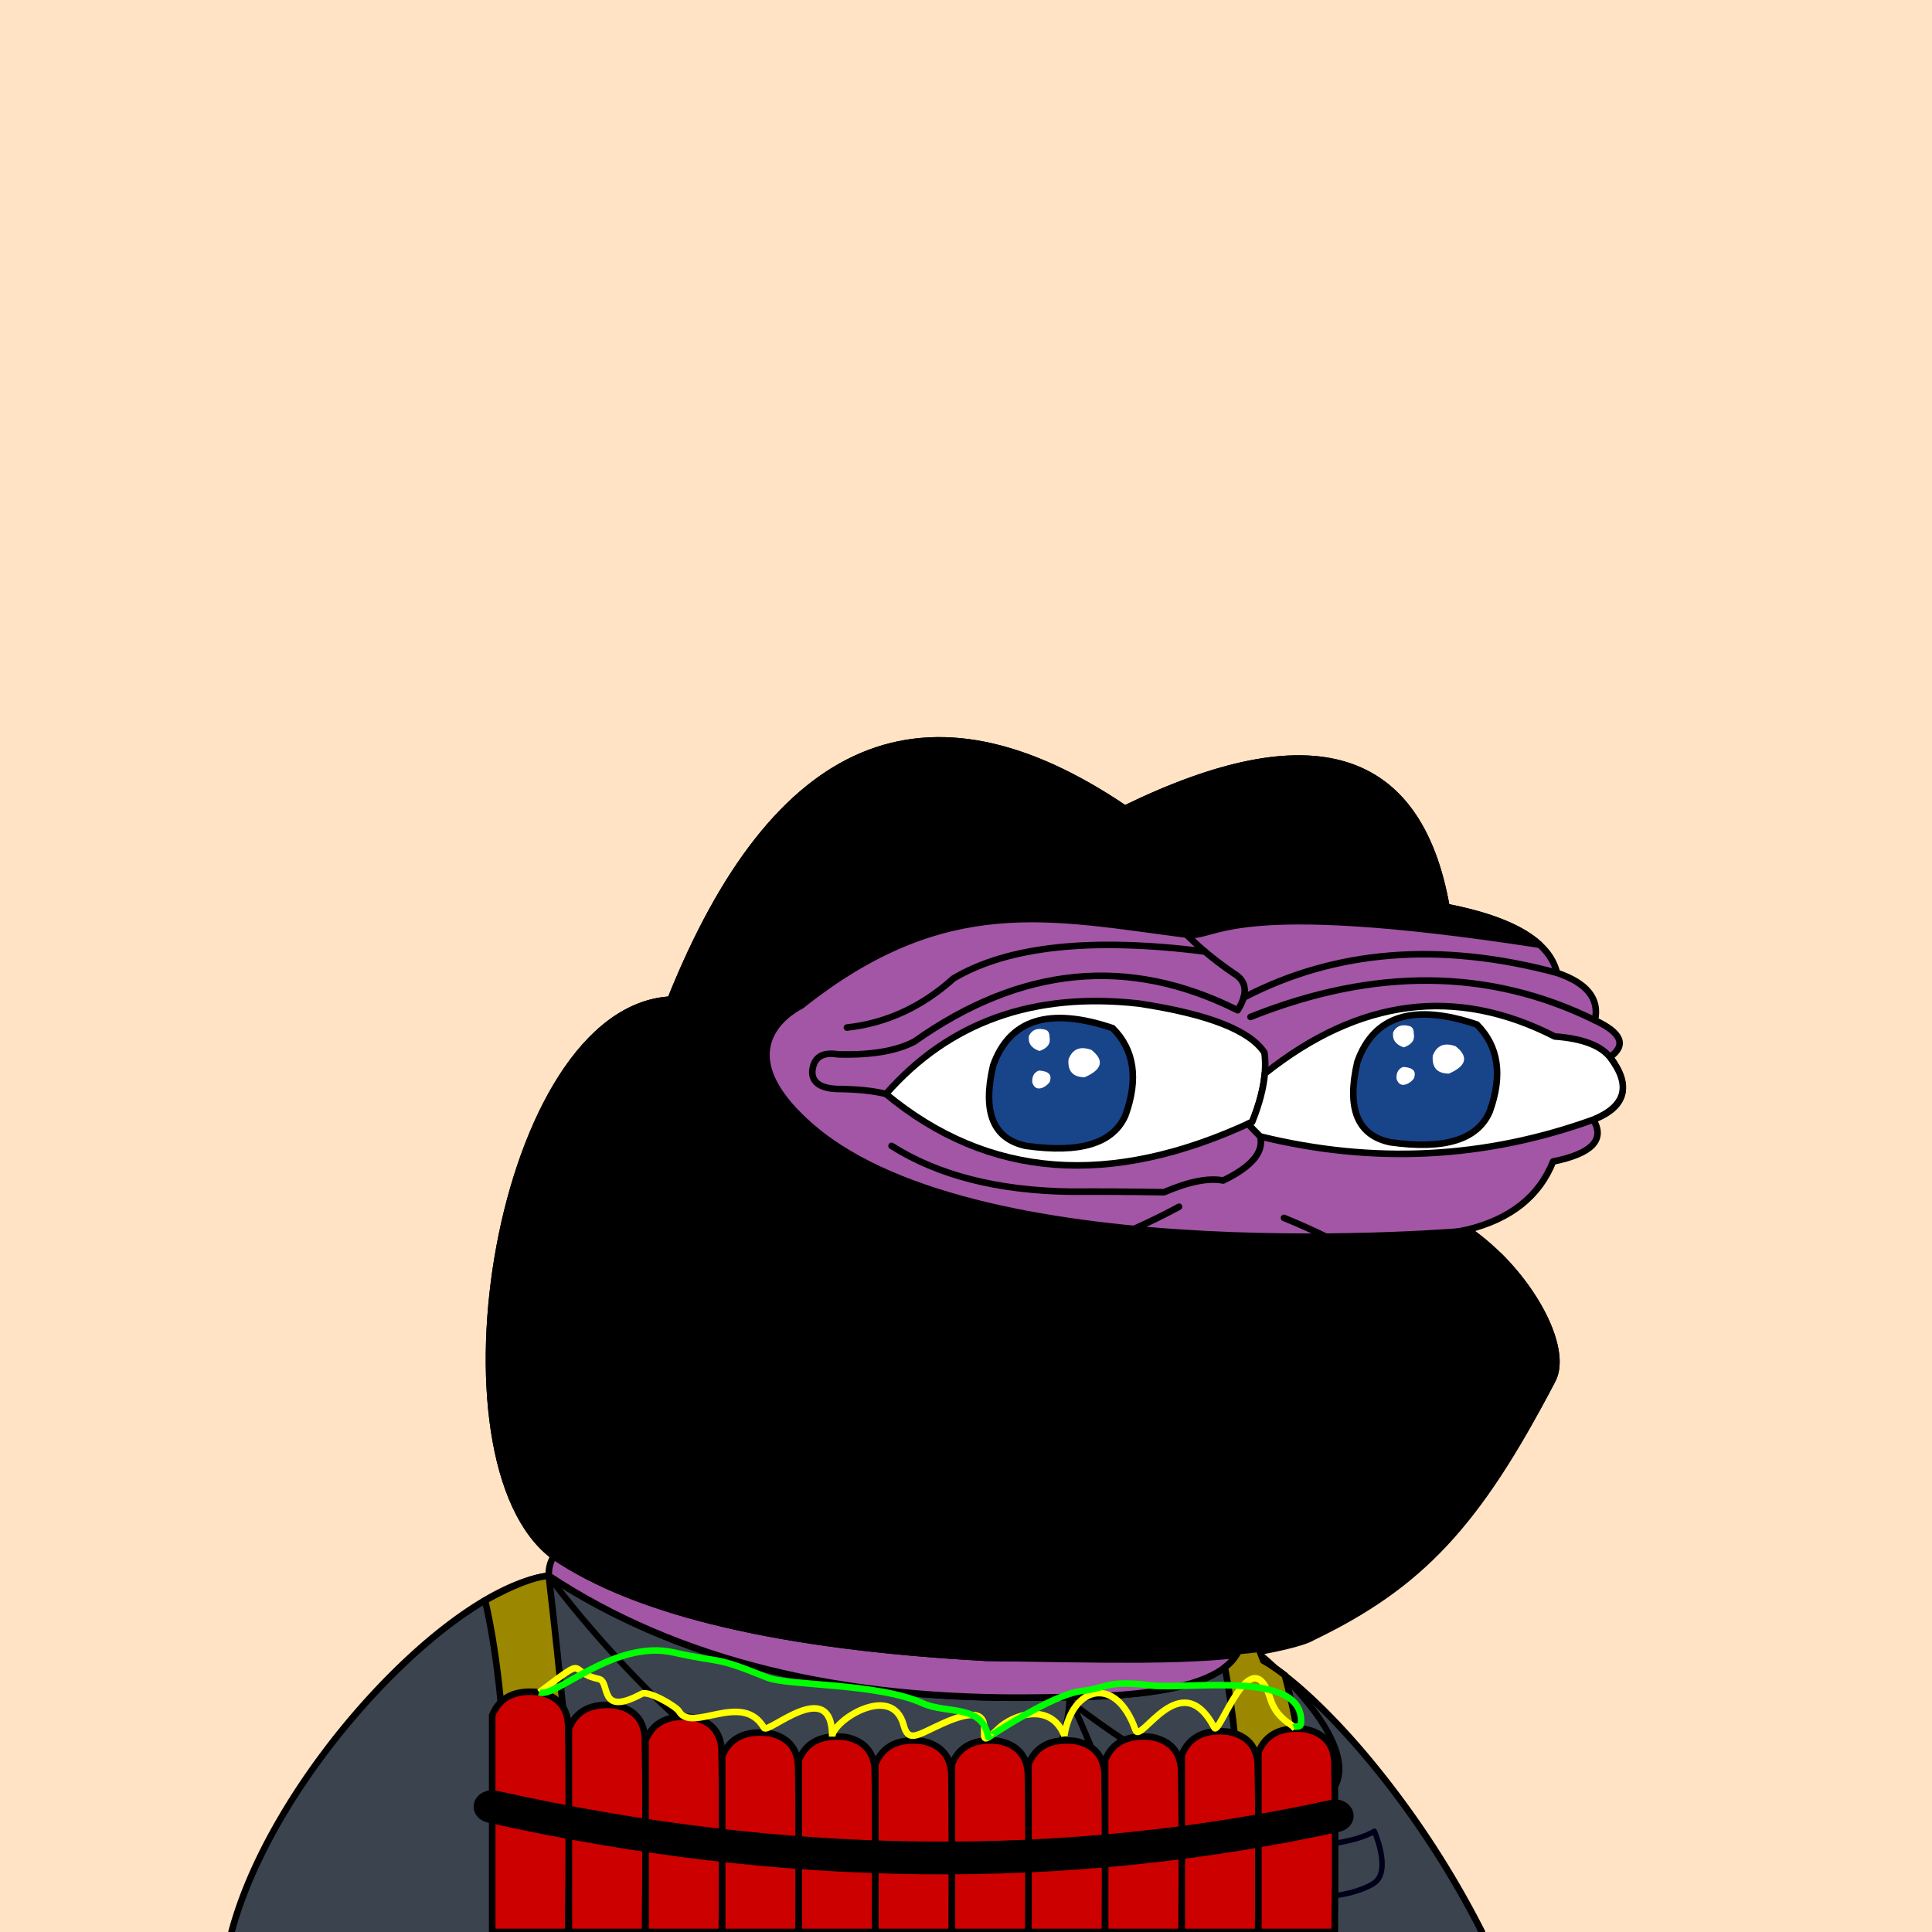 <svg xmlns="http://www.w3.org/2000/svg" xmlns:xlink="http://www.w3.org/1999/xlink" viewBox="0 0 2500 2500"><g><path style="fill-rule:evenodd;clip-rule:evenodd;fill:#ffe3c4;" d="M0 0h25e2v25e2H0z"/><path d="M1634.31 2148.81l-5.78-15.17-26.19 2.76h0c-29.47 62-189.93 59-254.95 60.11Q958 2203.18 709.69 2039c-129.3 16.62-356.12 257.88-410.13 461h1618c-91.14-179.87-218.68-314.41-283.25-351.19" style="fill: #3b434f;fill-rule: evenodd"/><path d="M1921.4 2498a1201.79 1201.79.0 0 0-152.16-230c-47.65-56.3-96.66-101.78-131.49-122.06l-5.24-13.75a4.26 4.26.0 0 0-4.42-2.71l-26.19 2.76a4.25 4.25.0 0 0-3.45 2.52c-26.34 55-167.67 56.59-235.61 57.37-5.61.06-10.81.12-15.51.2-257.5 4.41-471.25-48.34-635.29-156.8a4.29 4.29.0 0 0-2.89-.67c-63.12 8.11-151.31 68.64-235.91 161.92-41 45.15-78.52 95.54-108.64 145.72-32.8 54.65-56.07 107.3-69.14 156.48a4.25 4.25.0 0 0-.14 1.09h8.57l1.93-6.62h0c26.42-92.39 89.35-197.93 173.71-290.95 39.79-43.87 81.82-81.72 121.55-109.45 40.33-28.16 77.48-45.26 107.59-49.54 82.48 54.3 177.88 95.06 283.57 121.16 106.15 26.21 225.66 38.39 355.22 36.16 4.69-.08 9.87-.14 15.46-.2 74.15-.84 211.38-2.4 242.17-60.17l20.63-2.18 4.62 12.11.09.23.63 1.66h.07c.88 1.75 2.34 3.44 5 2.64 61.33 37.31 182.28 163 272.64 337.18h0l.44.9 1.42 2.73.9 2.38 1.13 2h9.17a4.26 4.26.0 0 0-.46-2"/><path d="M707.33 2035.77a4 4 0 0 0-.88 5.59c.61.83 61.74 84.48 148.53 167.38 51 48.75 100.86 87.74 148.07 115.88 59.31 35.35 114.73 53.62 164.71 54.32 72.3 1 128.54-17.79 167.14-55.87 42.55-42 50.9-94.55 52.54-114.28 16.26 12.5 63.15 47.54 117 78.85 90.27 52.45 156.23 69.92 196 51.94 21.6-9.76 33.76-24.4 36.14-43.51 7.06-56.69-75.07-135.64-107.31-161.28a4 4 0 0 0-5 6.26c29.16 23.19 110.92 101.26 104.35 154-2 16.16-12.61 28.68-31.5 37.21-89.73 40.52-308.69-132.74-310.89-134.5a4 4 0 0 0-6.49 3.13c0 .67-.67 67.33-50.63 116.53-37 36.46-91.31 54.46-161.34 53.49-48.55-.67-102.6-18.56-160.67-53.16-46.69-27.82-96-66.42-146.61-114.74-86.29-82.4-147.07-165.55-147.67-166.38A4 4 0 0 0 707.33 2035.77z"/><path d="M1388.11 2206.31a4 4 0 0 0-1.88 5.33c.66 1.38 66.1 139.19 92.69 278.05a4 4 0 1 0 7.86-1.5c-26.79-139.9-92.67-278.62-93.33-280A4 4 0 0 0 1388.11 2206.31z"/><ellipse cx="1453.91" cy="2300.87" rx="18.39" ry="20" transform="translate(-979.18 1081.06) rotate(-31.08)" style="fill: #fff;stroke: #000;stroke-width: 5px"/><ellipse cx="1508.91" cy="2440.87" rx="18.39" ry="20" transform="translate(-1043.56 1129.56) rotate(-31.08)" style="fill: #fff;stroke: #000;stroke-width: 5px"/><path d="M1636.11 2392.43s104.31.29 142.26-22.77c0 0 22.1 49.91.74 66.27S1649.05 2481.75 1636.11 2392.43z" style="fill: #3b434f;stroke: #00001a;stroke-linecap: round;stroke-linejoin: round;stroke-width: 7px"/><path d="M1056.16 2416.29s103.29 14.5 144-3.17c0 0 15.09 52.46-8.3 65.75S1056.81 2506.53 1056.16 2416.29z" style="fill: #3b434f;stroke: #00001a;stroke-linecap: round;stroke-linejoin: round;stroke-width: 7px"/><path style="fill-rule:evenodd;clip-rule:evenodd;fill:#a256a5;stroke:#000000;stroke-width:8.504;stroke-linecap:round;stroke-linejoin:round;stroke-miterlimit:2.613;" d="M867.603 1293.527c135.408-338.495 331.41-420.844 588.004-247.048 241.577-117.709 380.271-75.33 416.082 127.137 85.736 16.593 133.412 45.005 143.028 85.238 38.849 13.16 55.222 33.628 49.121 61.401 34.595 16.186 41.096 32.078 19.504 47.676 27.655 37.786 20.431 64.754-21.671 80.905 15.662 25.919-1.675 43.978-52.01 54.177-17.8 44.837-54.641 74.213-110.522 88.128 78.07 53.384 133.361 153.359 109.076 195.761-96.726 186.205-207.247 292.151-331.565 317.84-25.241 2.762-41.134 12.394-47.676 28.895-84.606 9.871-201.87 13.723-351.791 11.557-265.722-14.316-452.573-58.139-560.555-131.47C551.93 1890.923 644.393 1306.53 867.603 1293.527z"/><path style="fill-rule:evenodd;clip-rule:evenodd;fill:#a256a5;stroke:#000000;stroke-width:8.504;stroke-linecap:round;stroke-linejoin:round;stroke-miterlimit:2.613;" d="M1602.782 2136.4l.003.001c-29.47 61.966-189.929 58.995-254.948 60.108-259.599 4.447-472.17-48.054-637.709-157.502-.339-9.494 1.828-17.921 6.501-25.282 107.982 73.33 294.833 117.153 560.555 131.47C1412.208 2147.146 1520.737 2144.214 1602.782 2136.4z"/><path style="fill-rule:evenodd;clip-rule:evenodd;fill:none;stroke:#000000;stroke-width:8.504;stroke-linecap:round;stroke-linejoin:round;stroke-miterlimit:2.613;" d="M867.603 1293.527c-6.666 40.876-12.204 79.643-16.615 116.301"/><path style="fill-rule:evenodd;clip-rule:evenodd;fill:none;stroke:#000000;stroke-width:8.504;stroke-linecap:round;stroke-linejoin:round;stroke-miterlimit:2.613;" d="M1525.676 1561.525c-51.268 27.946-114.836 54.192-190.704 78.737"/><path style="fill-rule:evenodd;clip-rule:evenodd;fill:none;stroke:#000000;stroke-width:8.504;stroke-linecap:round;stroke-linejoin:round;stroke-miterlimit:2.613;" d="M1661.48 1575.972c43.172 17.706 78.809 35.524 106.91 53.455"/><path style="fill-rule:evenodd;clip-rule:evenodd;fill:none;stroke:#000000;stroke-width:8.504;stroke-linecap:round;stroke-linejoin:round;stroke-miterlimit:2.613;" d="M1899.139 1591.141c-51.724 10.804-107.176 16.714-166.355 17.731"/><path style="fill-rule:evenodd;clip-rule:evenodd;fill:none;stroke:#000000;stroke-width:8.504;stroke-linecap:round;stroke-linejoin:round;stroke-miterlimit:2.613;" d="M1153.659 1482.787c60.118 38.148 137.411 57.893 231.879 59.234 39.01-.234 79.221.007 120.635.722 32.19-13.808 57.713-18.865 76.571-15.17 48.169-23.217 60.691-48.499 37.562-75.848"/><path style="fill-rule:evenodd;clip-rule:evenodd;fill:none;stroke:#000000;stroke-width:8.504;stroke-linecap:round;stroke-linejoin:round;stroke-miterlimit:2.613;" d="M1455.607 1046.479c34.191 41.927 51.047 84.546 50.566 127.858-162.616-97.202-306.126-95.756-430.529 4.334"/><path style="fill-rule:evenodd;clip-rule:evenodd;fill:none;stroke:#000000;stroke-width:8.504;stroke-linecap:round;stroke-linejoin:round;stroke-miterlimit:2.613;" d="M1871.688 1173.615c-13.481 2.256-24.317.329-32.506-5.78-3.124-4.977-8.661-7.145-16.614-6.501-15.036 5.566-26.834 5.807-35.396.723-9.792-4.853-23.998-7.501-42.619-7.946-88.686-4.572-168.146 2.17-238.38 20.226 20.481 29.685 50.58 58.098 90.295 85.239 17.034 9.995 18.72 25.887 5.057 47.676-140.781-70.757-280.197-57.274-418.249 40.452-23.248 12.323-56.235 17.861-98.964 16.615-20.681-3.351-31.758 4.112-33.229 22.393-.159 13.995 10.436 21.459 31.784 22.394 26.147.214 47.337 2.38 63.568 6.501"/><path style="fill-rule:evenodd;clip-rule:evenodd;fill:none;stroke:#000000;stroke-width:8.504;stroke-linecap:round;stroke-linejoin:round;stroke-miterlimit:2.613;" d="M1559.124 1231.308c-146.388-18.638-254.816-7.048-325.282 34.77-40.94 36.795-86.93 57.984-137.972 63.568"/><path style="fill-rule:evenodd;clip-rule:evenodd;fill:none;stroke:#000000;stroke-width:8.504;stroke-linecap:round;stroke-linejoin:round;stroke-miterlimit:2.613;" d="M1609.225 1290.928c119.034-61.942 254.197-72.633 405.492-32.075"/><path style="fill-rule:evenodd;clip-rule:evenodd;fill:none;stroke:#000000;stroke-width:8.504;stroke-linecap:round;stroke-linejoin:round;stroke-miterlimit:2.613;" d="M1618.139 1315.921c160.721-64.233 309.287-62.788 445.699 4.334"/><path style="fill-rule:evenodd;clip-rule:evenodd;fill:#FFFFFF;stroke:#000000;stroke-width:8.504;stroke-linecap:round;stroke-linejoin:round;stroke-miterlimit:2.613;" d="M1620.306 1451.725c-183.453 85.64-341.41 73.601-473.87-36.118 81.906-93.234 190.983-132.241 327.231-117.023 89.674 13.565 143.851 34.754 162.532 63.568C1639.566 1387.294 1634.269 1417.151 1620.306 1451.725z"/><path style="fill-rule:evenodd;clip-rule:evenodd;fill:#FFFFFF;stroke:#000000;stroke-width:8.504;stroke-linecap:round;stroke-linejoin:round;stroke-miterlimit:2.613;" d="M1630.669 1470.517c-6.027-5.755-11.21-11.219-15.568-16.401 1.734-.795 3.466-1.58 5.204-2.392 9.248-22.898 14.693-43.727 16.338-62.487h.002c122.337-97.366 247.398-113.377 375.182-48.035 35.336 2.547 59.174 11.457 71.514 26.728 27.951 36.626 20.728 63.594-21.671 80.905C1921.202 1499.447 1777.535 1506.674 1630.669 1470.517z"/><path style="fill-rule:evenodd;clip-rule:evenodd;fill:#18448a;stroke:#000000;stroke-width:8.504;stroke-miterlimit:10;" d="M1456.328 1443.056c16.978-47.016 11.439-84.579-16.614-112.689-81.824-27.566-133.352-11.433-154.586 48.399-14.148 60.477.06 95.151 42.62 104.02C1397.808 1492.729 1440.667 1479.486 1456.328 1443.056z"/><path style="fill-rule:evenodd;clip-rule:evenodd;fill:#FFFFFF;" d="M1358.088 1341.926c.079-4.984-1.606-8.115-5.057-9.391-10.363-2.927-17.587-.278-21.671 7.947-1.294 9.487 3.281 15.989 13.725 19.504C1355.514 1356.377 1359.848 1350.357 1358.088 1341.926z"/><path style="fill-rule:evenodd;clip-rule:evenodd;fill:#FFFFFF;" d="M1348.697 1407.661c3.692-1.507 6.822-3.914 9.391-7.224 3.804-9.394-.771-14.451-13.725-15.17-6.118 2.252-9.007 7.309-8.668 15.17C1337.875 1407.539 1342.209 1409.947 1348.697 1407.661z"/><path style="fill-rule:evenodd;clip-rule:evenodd;fill:#FFFFFF;" d="M1403.597 1393.936c22.864-10.049 25.753-21.848 8.668-35.396-14.656-5.277-24.529-1.183-29.618 12.281C1381.388 1386.17 1388.371 1393.875 1403.597 1393.936z"/><path style="fill-rule:evenodd;clip-rule:evenodd;fill:#18448a;stroke:#000000;stroke-width:8.504;stroke-miterlimit:10;" d="M1927.663 1438.375c16.977-47.016 11.44-84.579-16.614-112.689-81.824-27.566-133.352-11.433-154.586 48.399-14.147 60.477.06 95.151 42.62 104.02C1869.142 1488.047 1912.002 1474.804 1927.663 1438.375z"/><path style="fill-rule:evenodd;clip-rule:evenodd;fill:#FFFFFF;" d="M1829.422 1337.244c.079-4.984-1.605-8.115-5.057-9.391-10.363-2.927-17.587-.278-21.671 7.947-1.295 9.487 3.281 15.989 13.725 19.504C1826.848 1351.695 1831.182 1345.675 1829.422 1337.244z"/><path style="fill-rule:evenodd;clip-rule:evenodd;fill:#FFFFFF;" d="M1820.031 1402.98c3.692-1.507 6.822-3.914 9.391-7.224 3.805-9.394-.771-14.451-13.725-15.17-6.118 2.252-9.007 7.309-8.668 15.17C1809.21 1402.858 1813.544 1405.265 1820.031 1402.98z"/><path style="fill-rule:evenodd;clip-rule:evenodd;fill:#FFFFFF;" d="M1874.931 1389.255c22.864-10.049 25.753-21.848 8.668-35.396-14.656-5.277-24.529-1.183-29.617 12.281C1852.723 1381.489 1859.706 1389.194 1874.931 1389.255z"/><path style="fill-rule:evenodd;clip-rule:evenodd;stroke:#000000;stroke-width:8.504;stroke-linecap:round;stroke-linejoin:round;stroke-miterlimit:2.613;" d="M1901.5 1592.5c0 0-628.874 56.284-850-133-125-107-15-158-15-158 187-149 323.889-114.578 5e2-92 38.993 4.999 48.998-49.979 455.78 12.966-23.343-21.518-63.524-37.806-120.592-48.851-35.811-202.467-174.505-244.845-416.082-127.137-256.594-173.796-452.595-91.446-588.004 247.048-223.21 13.003-315.674 597.396-150.975 720.197 107.982 73.331 294.833 117.154 560.555 131.47 149.921 2.166 247.71 5.177 332.317-4.694 35.883-5.414 76.912-14.417 89-22 139-67 212.989-145.393 309.715-331.598 19.663-34.332-12.845-106.402-67.369-160.93L1901.5 1592.5z"/><path style="fill-rule:evenodd;clip-rule:evenodd;fill:#9B8700;stroke:#000000;stroke-width:8.504;stroke-miterlimit:2.613;" d="M657.385 2369.131c21.669 8.839 49.599 4.986 83.792-11.558-5.571-81.014-15.925-187.198-31.061-318.554-19.724 1.675-47.185 12.335-82.381 31.982C644.651 2144.002 654.535 2243.379 657.385 2369.131v0z"/><path style="fill-rule:evenodd;clip-rule:evenodd;fill:#9B8700;stroke:#000000;stroke-width:8.504;stroke-miterlimit:2.613;" d="M1600.045 2369.854c31.772-3.607 62.833-3.848 93.182-.723-3.048-69.429-13.286-136.567-30.713-201.412-10.048-7.754-19.313-14.054-27.797-18.903-2.803-7.359-4.73-12.416-5.779-15.169-11.798 1.328-20.528 2.25-26.189 2.764-4.318 8.521-10.247 15.569-17.788 21.143C1599.538 2235.23 1604.565 2305.997 1600.045 2369.854v0z"/><path style="fill-rule:evenodd;clip-rule:evenodd;fill:#CD0000;stroke:#000000;stroke-width:8.504;stroke-miterlimit:2.613;" d="M636.896 2499.89h1.868 1.858 1.848 1.836 1.826 1.816 1.804 1.794 1.784 1.775 1.762 1.752 1.742 1.731 1.72 1.711 1.7 1.688 1.679 1.667 1.658 1.647 1.636 1.624 1.615 1.604 1.595 1.583 1.572 1.563 1.551 1.541 1.53 1.52 1.509 1.499 1.488 1.478 1.467 1.456 1.445 1.437 1.425 1.413 1.404 1.393 1.381 1.373 1.361 1.351 1.34 1.329 1.319 1.309 1.298 1.287 1.276 1.267 1.256 1.245 1.235 1.223 1.214 1.203c1.334-112.579 1.334-202.041.0-268.388-1.318-22.825-13.768-36.718-37.345-41.68-31.043-3.652-51.355 6.272-60.936 29.772C636.896 2313.727 636.896 2407.159 636.896 2499.89v0z"/><path style="fill-rule:evenodd;clip-rule:evenodd;fill:#CD0000;stroke:#000000;stroke-width:8.504;stroke-miterlimit:2.613;" d="M834.622 2499.89c1.138-104.599 1.073-188.383-.194-251.346-1.316-22.824-13.767-36.718-37.345-41.679-31.041-3.652-51.354 6.271-60.935 29.772v263.253H834.622v0z"/><path style="fill-rule:evenodd;clip-rule:evenodd;fill:#CD0000;stroke:#000000;stroke-width:8.504;stroke-miterlimit:2.613;" d="M934.043 2499.89c.968-97.496.852-176.176-.353-236.037-1.316-22.825-13.767-36.719-37.346-41.68-31.041-3.652-51.353 6.272-60.935 29.772v247.945H934.043V2499.89z"/><path style="fill-rule:evenodd;clip-rule:evenodd;fill:#CD0000;stroke:#000000;stroke-width:8.504;stroke-miterlimit:2.613;" d="M1033.301 2499.89c.756-88.101.577-159.964-.543-215.579-1.316-22.824-13.766-36.718-37.345-41.68-31.041-3.652-51.354 6.272-60.935 29.772v227.487H1033.301v0z"/><path style="fill-rule:evenodd;clip-rule:evenodd;fill:#CD0000;stroke:#000000;stroke-width:8.504;stroke-miterlimit:2.613;" d="M1132.495 2499.89c.706-85.762.51-155.912-.586-210.443-1.317-22.826-13.767-36.719-37.345-41.68-31.042-3.652-51.354 6.271-60.935 29.772v222.351H1132.495v0z"/><path style="fill-rule:evenodd;clip-rule:evenodd;fill:#CD0000;stroke:#000000;stroke-width:8.504;stroke-miterlimit:2.613;" d="M1231.63 2499.89c.658-83.444.448-151.892-.626-205.336-1.318-22.825-13.767-36.719-37.347-41.68-31.042-3.652-51.353 6.272-60.935 29.772v217.245H1231.63V2499.89z"/><path style="fill-rule:evenodd;clip-rule:evenodd;fill:#CD0000;stroke:#000000;stroke-width:8.504;stroke-miterlimit:2.613;" d="M1330.698 2499.89c.658-83.444.448-151.892-.626-205.336-1.317-22.825-13.767-36.719-37.347-41.68-31.041-3.652-51.354 6.272-60.935 29.772v217.245H1330.698V2499.89z"/><path style="fill-rule:evenodd;clip-rule:evenodd;fill:#CD0000;stroke:#000000;stroke-width:8.504;stroke-miterlimit:2.613;" d="M1429.828 2499.89c.657-83.444.448-151.892-.628-205.336-1.317-22.825-13.766-36.719-37.345-41.68-31.042-3.652-51.354 6.272-60.936 29.772v217.245H1429.828V2499.89z"/><path style="fill-rule:evenodd;clip-rule:evenodd;fill:#CD0000;stroke:#000000;stroke-width:8.504;stroke-miterlimit:2.613;" d="M1528.915 2499.89c.706-85.752.512-155.895-.585-210.421-1.317-22.825-13.766-36.718-37.345-41.679-31.042-3.652-51.354 6.271-60.936 29.772v222.329H1528.915V2499.89z"/><path style="fill-rule:evenodd;clip-rule:evenodd;fill:#CD0000;stroke:#000000;stroke-width:8.504;stroke-miterlimit:2.613;" d="M1628.068 2499.89c.773-88.867.598-161.285-.528-217.253-1.317-22.825-13.767-36.719-37.346-41.68-31.041-3.652-51.354 6.272-60.935 29.772v229.162H1628.068V2499.89z"/><path style="fill-rule:evenodd;clip-rule:evenodd;fill:#CD0000;stroke:#000000;stroke-width:8.504;stroke-miterlimit:2.613;" d="M1727.178 2499.89c.807-90.425.641-163.983-.498-220.665-1.317-22.824-13.768-36.718-37.345-41.68-31.044-3.652-51.354 6.272-60.936 29.772v232.573h98.779v0z"/><path d="M631.067 2358.396c-12.876-2.844-20.706-14.374-17.487-25.75 3.219-11.377 16.268-18.295 29.145-15.451 187.217 41.836 370.684 63.737 550.395 65.701 179.641 1.964 355.875-15.961 528.694-53.774 12.877-2.798 25.885 4.157 29.052 15.533 3.166 11.377-4.704 22.87-17.581 25.668-176.576 38.636-356.822 56.949-540.728 54.938C1008.718 2423.252 821.554 2400.962 631.067 2358.396v0z"/><path style="fill:none;stroke:#FFFF00;stroke-width:8.504;stroke-miterlimit:2.613;" d="M697.832 2189.823c67.503-50.507 33.261-26.669 77.069-17.19 15.708 3.399-1.707 49.98 55.508 19.15 8.898-4.794 45.058 16.795 48.137 22.407 16.144 29.425 82.073-26.925 110.083 21.679 5.077 8.811 88.243-68.654 88.243 11.326.0-20.226 77.692-70.516 92.423-14.873 6.162 23.273 17.608 12.799 49.897-1.848 93.412-42.372 27.464 50.767 72.178 6.806 18.842-18.525 68.498-35.705 85.877 8.651 9.869-63.977 66.795-79.618 92.093-7.242 6.666 19.071 58.871-85.969 102.051-2.965 6.179 11.879 47.599-117.532 72.234-38.107 4.969 16.022 13.592 25.66 28.57 35.477l3.609 3.731"/><path style="fill:none;stroke:#00FF00;stroke-width:8.504;stroke-miterlimit:2.613;" d="M697.832 2189.823c20.318 8.777 96.213-69.082 174.002-51.506 65.021 14.691 49.766 3.556 120.646 32.323 27.229 11.05 143.02 6.819 201.681 33.441 31.223 14.169 77.007.634 84.722 43.843.086.487 82.904-55.781 121.139-59.835 30.651-3.25 31.58-14.393 88.244-7.242 47.036 5.935 198.346-20.538 195.299 47.488-.364 8.136-4.771 4.484-9.565 6.623"/></g></svg>